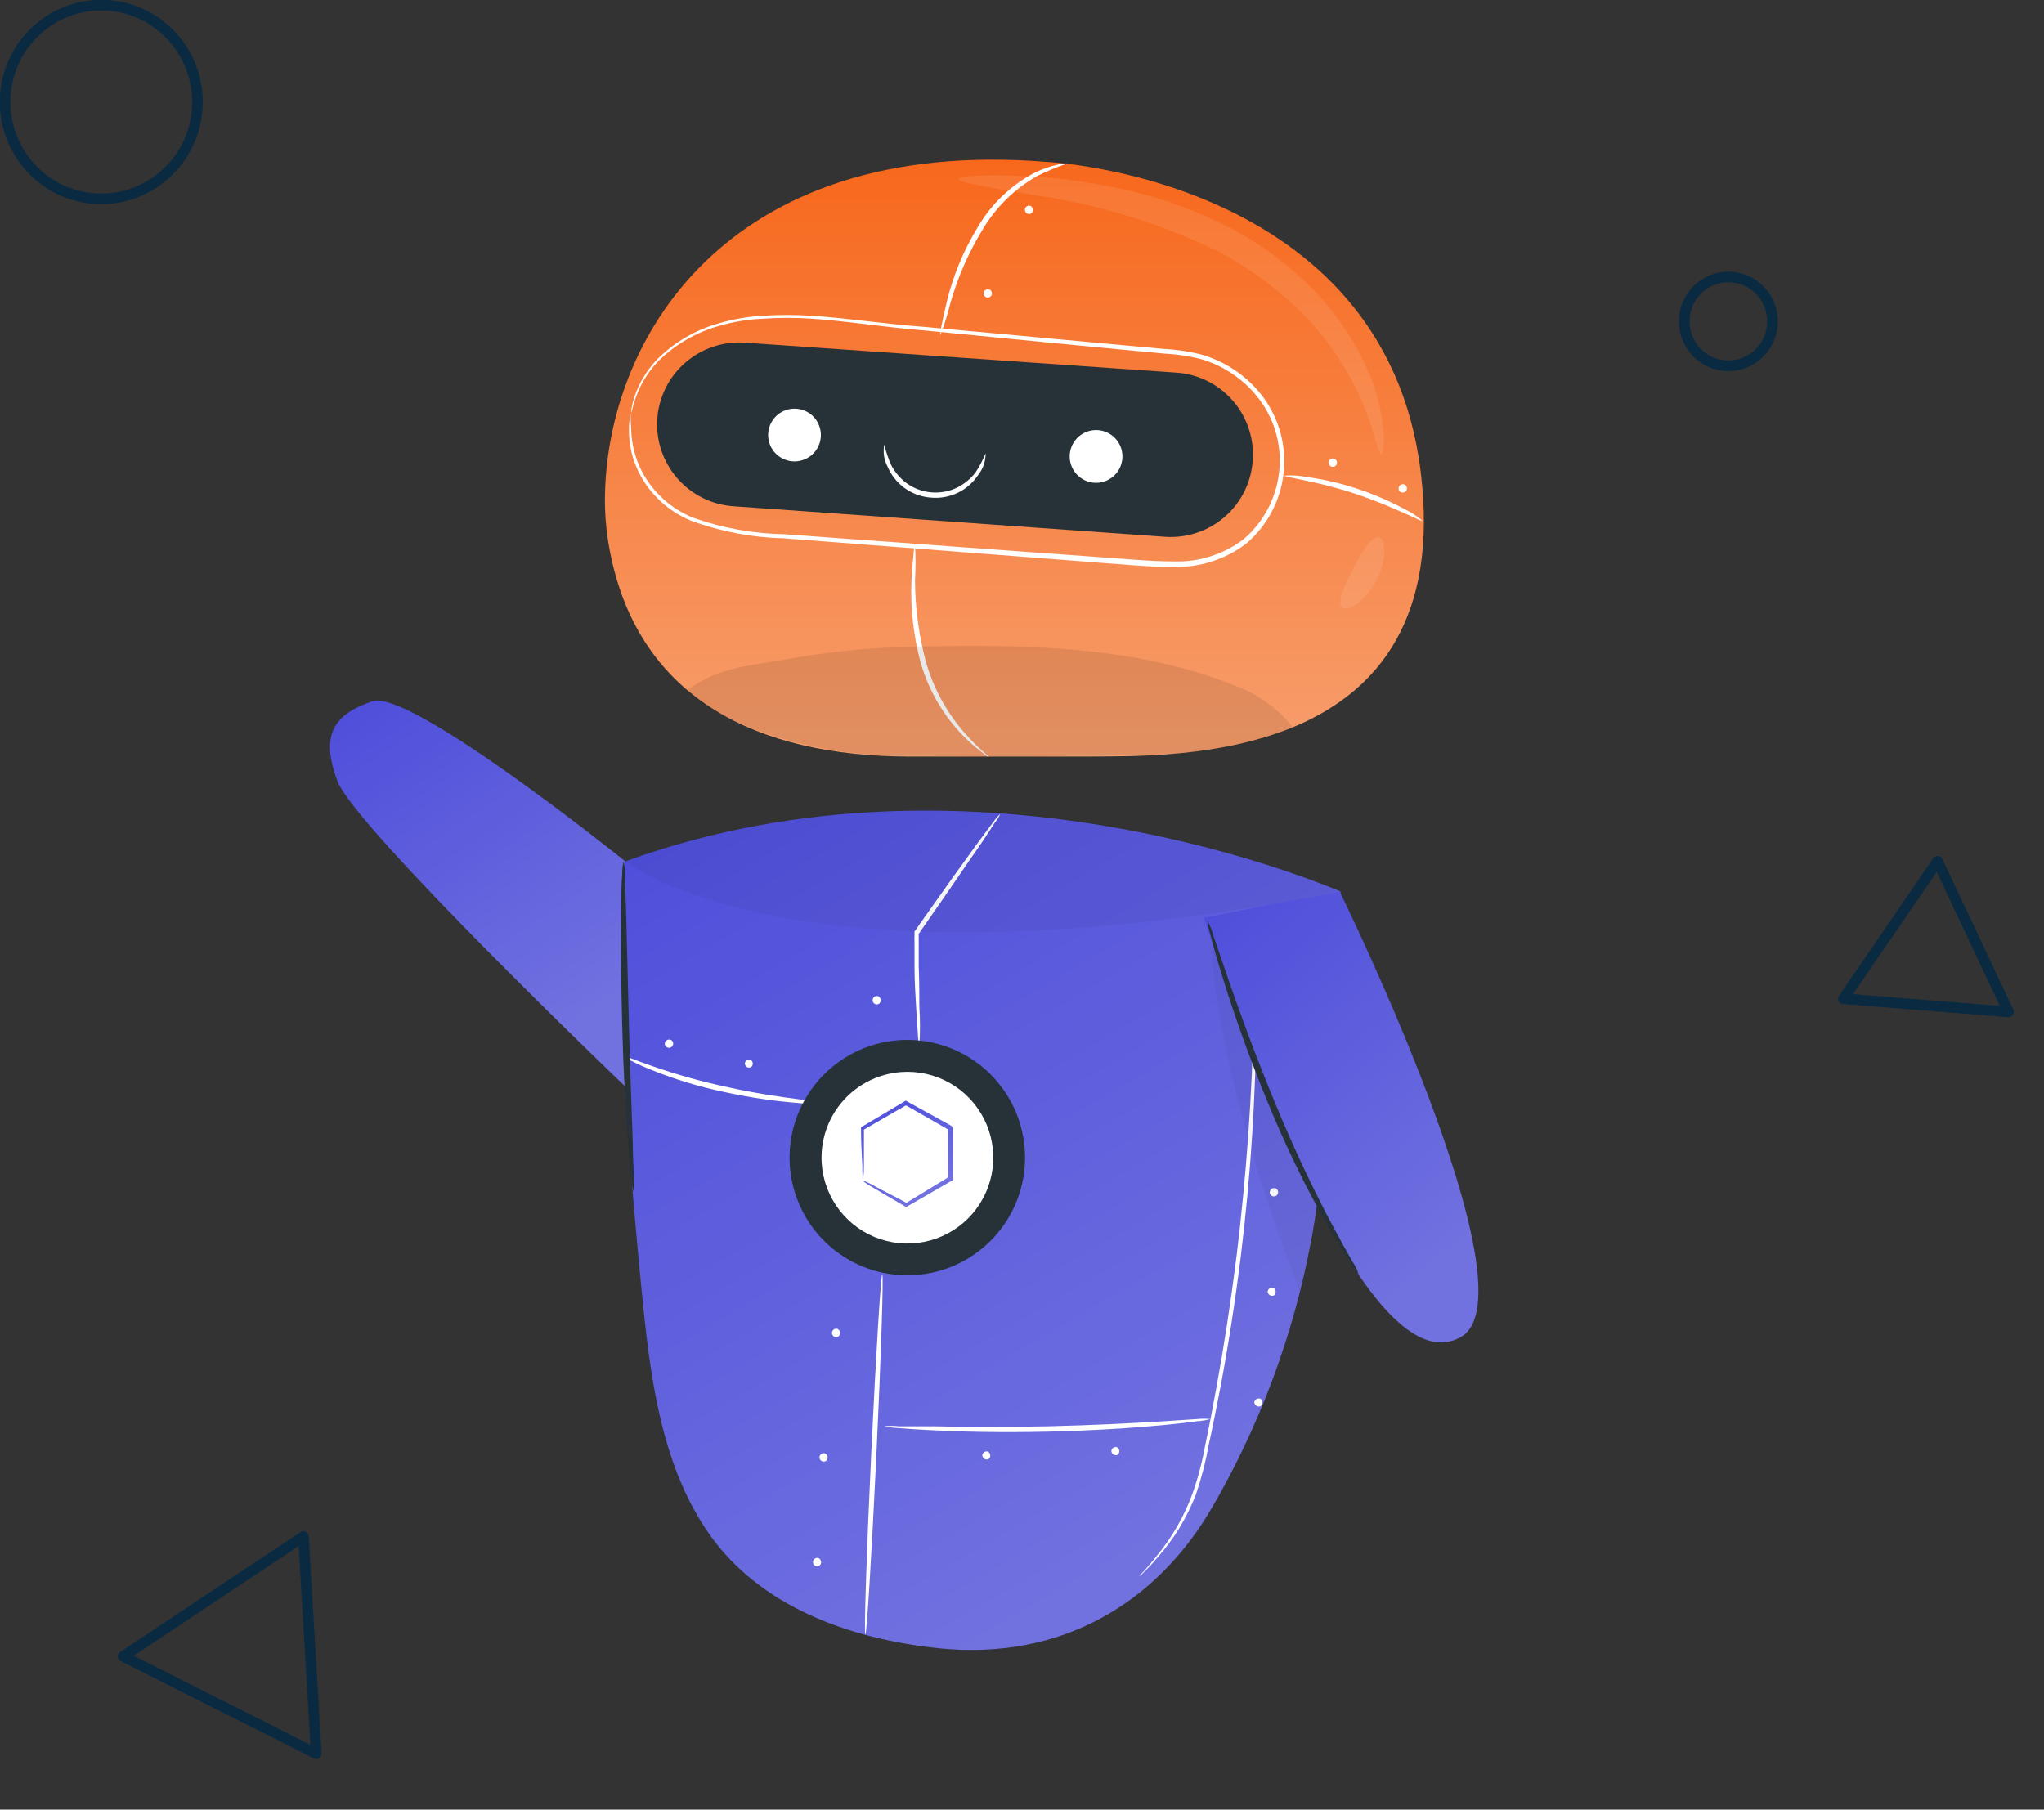 <svg width="192" height="170" viewBox="0 0 192 170" fill="none" xmlns="http://www.w3.org/2000/svg">
<rect x="0" y="0" width="192" height="170" fill="#333333" stroke="none"/>
<g clip-path="url(#clip0)">
<path d="M9.513 18.681C14.502 18.681 18.546 14.607 18.546 9.583C18.546 4.558 14.502 0.484 9.513 0.484C4.525 0.484 0.481 4.558 0.481 9.583C0.481 14.607 4.525 18.681 9.513 18.681Z" stroke="#0A2A42" stroke-linecap="round" stroke-linejoin="round"/>
<path d="M162.351 34.364C164.64 34.364 166.496 32.495 166.496 30.19C166.496 27.884 164.64 26.015 162.351 26.015C160.063 26.015 158.207 27.884 158.207 30.19C158.207 32.495 160.063 34.364 162.351 34.364Z" stroke="#0A2A42" stroke-linecap="round" stroke-linejoin="round"/>
<path d="M11.566 155.605L29.713 164.746L28.499 144.347L11.566 155.605Z" stroke="#0A2A42" stroke-linecap="round" stroke-linejoin="round"/>
<path d="M182.002 80.91L173.159 93.821L188.669 95.057L182.002 80.91Z" stroke="#0A2A42" stroke-width="1" stroke-linecap="round" stroke-linejoin="round"/>
<path d="M98.337 15.211C98.337 15.211 130.04 16.635 133.451 44.313C136.861 71.992 110.125 70.987 102.334 71.07C98.828 71.07 91.839 71.07 85.244 71.07C71.242 70.999 60.112 65.745 57.336 52.02C57.007 50.413 56.835 48.778 56.821 47.138C56.785 32.191 67.963 12.758 98.337 15.211Z" fill="url(#paint0_linear)"/>
<path d="M68.885 47.556L109.432 50.428C110.445 50.5 111.462 50.371 112.425 50.048C113.389 49.726 114.279 49.217 115.045 48.55C115.811 47.883 116.438 47.071 116.89 46.161C117.341 45.252 117.609 44.262 117.677 43.248C117.749 42.235 117.62 41.218 117.297 40.255C116.975 39.292 116.466 38.402 115.799 37.636C115.132 36.87 114.32 36.243 113.41 35.791C112.5 35.34 111.51 35.072 110.497 35.004L69.974 32.191C68.961 32.12 67.944 32.249 66.982 32.572C66.019 32.894 65.13 33.404 64.365 34.071C63.6 34.738 62.974 35.55 62.523 36.459C62.073 37.369 61.807 38.359 61.74 39.371C61.608 41.403 62.286 43.403 63.624 44.937C64.963 46.47 66.854 47.412 68.885 47.556Z" fill="#263238"/>
<path d="M100.504 43.225C100.572 43.709 100.782 44.163 101.108 44.528C101.434 44.893 101.861 45.154 102.335 45.277C102.809 45.4 103.308 45.379 103.771 45.218C104.233 45.058 104.637 44.764 104.933 44.373C105.228 43.983 105.401 43.514 105.43 43.025C105.459 42.537 105.342 42.05 105.095 41.628C104.848 41.206 104.481 40.866 104.041 40.652C103.601 40.437 103.107 40.358 102.622 40.425C102.299 40.469 101.987 40.576 101.706 40.741C101.424 40.906 101.178 41.124 100.981 41.385C100.784 41.645 100.641 41.941 100.559 42.257C100.477 42.573 100.458 42.902 100.504 43.225Z" fill="white"/>
<path d="M72.176 41.202C72.242 41.688 72.45 42.143 72.775 42.51C73.1 42.877 73.526 43.139 74 43.264C74.474 43.389 74.974 43.37 75.438 43.21C75.901 43.05 76.306 42.757 76.603 42.367C76.899 41.977 77.073 41.507 77.103 41.018C77.133 40.529 77.017 40.042 76.769 39.619C76.522 39.196 76.155 38.855 75.714 38.641C75.274 38.427 74.779 38.348 74.294 38.414C73.643 38.503 73.055 38.847 72.657 39.37C72.26 39.893 72.087 40.552 72.176 41.202Z" fill="white"/>
<path d="M88.332 31.474C88.708 30.506 89.02 29.515 89.266 28.506C89.941 26.114 90.936 23.824 92.222 21.697C93.462 19.556 95.245 17.781 97.392 16.551C98.319 16.092 99.274 15.692 100.252 15.355C99.969 15.34 99.686 15.373 99.414 15.45C98.662 15.619 97.932 15.872 97.236 16.204C94.964 17.383 93.078 19.19 91.803 21.41C90.488 23.567 89.519 25.917 88.93 28.374C88.703 29.308 88.547 30.073 88.44 30.6C88.368 30.886 88.331 31.179 88.332 31.474Z" fill="white"/>
<path d="M92.844 71.083C92.844 71.023 91.887 70.293 90.582 68.821C88.89 66.88 87.651 64.587 86.956 62.108C86.297 59.62 85.959 57.059 85.951 54.485C86.016 53.413 86.016 52.338 85.951 51.266C85.861 51.545 85.812 51.835 85.807 52.128C85.747 52.678 85.675 53.48 85.616 54.521C85.512 57.139 85.807 59.758 86.489 62.287C87.226 64.819 88.565 67.135 90.391 69.036C90.943 69.608 91.54 70.136 92.174 70.616C92.557 70.951 92.82 71.118 92.844 71.083Z" fill="white"/>
<g opacity="0.3">
<path opacity="0.3" d="M64.564 64.8C67.867 62.515 70.381 62.598 74.569 61.809C78.773 61.099 83.028 60.735 87.291 60.72C97.117 60.504 107.265 60.899 115.727 64.309C117.977 65.065 119.96 66.458 121.435 68.318C121.435 68.318 117.366 70.532 109.001 70.867C101.006 71.178 84.263 70.999 84.263 70.999C79.499 70.95 74.783 70.038 70.345 68.306C65.043 66.057 64.564 64.8 64.564 64.8Z" fill="black"/>
</g>
<path d="M59.239 38.869C59.128 39.352 59.076 39.846 59.083 40.341C59.065 41.766 59.393 43.175 60.041 44.445C61.084 46.47 62.815 48.057 64.923 48.921C67.713 49.944 70.653 50.502 73.624 50.572L96.59 52.343L103.22 52.858C105.482 53.001 107.792 53.276 110.173 53.252C112.65 53.34 115.08 52.57 117.055 51.075C119.006 49.416 120.26 47.082 120.564 44.539C120.868 41.996 120.2 39.433 118.695 37.361C117.217 35.363 115.109 33.922 112.711 33.269C111.56 32.992 110.386 32.824 109.204 32.766L105.781 32.455L99.151 31.845L86.956 30.72C83.102 30.445 79.56 29.87 76.269 29.667C74.707 29.565 73.139 29.565 71.577 29.667C70.178 29.75 68.792 29.995 67.448 30.397C65.277 31.018 63.299 32.184 61.704 33.783C60.731 34.805 59.999 36.032 59.562 37.373C59.45 37.721 59.366 38.077 59.31 38.438C59.3 38.562 59.3 38.686 59.31 38.809C59.31 38.809 59.394 38.306 59.705 37.397C60.164 36.072 60.912 34.866 61.895 33.867C63.482 32.322 65.433 31.203 67.568 30.612C68.897 30.225 70.267 30 71.649 29.942C73.199 29.834 74.755 29.834 76.305 29.942C79.56 30.157 83.114 30.756 86.956 31.055L99.211 32.251L105.841 32.886L109.264 33.209C110.418 33.262 111.564 33.426 112.687 33.699C114.969 34.331 116.972 35.714 118.371 37.624C119.808 39.59 120.441 42.029 120.143 44.445C119.85 46.859 118.663 49.075 116.816 50.656C114.928 52.089 112.602 52.824 110.233 52.738C107.912 52.738 105.59 52.487 103.328 52.343L96.686 51.864L73.72 50.189C70.782 50.14 67.872 49.615 65.103 48.633C63.052 47.802 61.358 46.278 60.316 44.326C59.669 43.082 59.316 41.706 59.286 40.305C59.247 39.827 59.231 39.348 59.239 38.869Z" fill="white"/>
<path d="M133.631 48.944C133.127 48.491 132.558 48.116 131.943 47.832C130.512 47.057 129.014 46.412 127.467 45.905C125.91 45.388 124.307 45.019 122.68 44.804C122.015 44.667 121.334 44.627 120.658 44.684C120.658 44.84 123.697 45.187 127.264 46.372C130.83 47.556 133.631 49.076 133.631 48.944Z" fill="white"/>
<path d="M96.854 19.363C96.793 19.331 96.726 19.314 96.657 19.316C96.589 19.317 96.522 19.336 96.463 19.371C96.404 19.406 96.356 19.456 96.322 19.515C96.288 19.575 96.27 19.642 96.27 19.71C96.27 19.779 96.288 19.846 96.322 19.906C96.356 19.965 96.404 20.015 96.463 20.05C96.522 20.085 96.589 20.104 96.657 20.105C96.726 20.107 96.793 20.09 96.854 20.058C96.908 20.02 96.952 19.97 96.983 19.912C97.014 19.853 97.03 19.788 97.03 19.722C97.03 19.657 97.014 19.591 96.983 19.533C96.952 19.475 96.908 19.425 96.854 19.387" fill="white"/>
<path d="M92.94 27.202C92.879 27.179 92.814 27.171 92.749 27.178C92.684 27.186 92.623 27.209 92.569 27.245C92.515 27.281 92.47 27.33 92.439 27.387C92.408 27.444 92.391 27.508 92.389 27.573C92.392 27.642 92.412 27.709 92.448 27.767C92.485 27.826 92.536 27.874 92.597 27.907C92.658 27.939 92.726 27.956 92.795 27.954C92.864 27.952 92.931 27.932 92.99 27.896C93.049 27.86 93.097 27.809 93.13 27.748C93.163 27.688 93.18 27.619 93.179 27.55C93.177 27.481 93.158 27.414 93.122 27.355C93.087 27.296 93.036 27.247 92.976 27.214" fill="white"/>
<path d="M125.348 43.093C125.287 43.07 125.22 43.062 125.155 43.07C125.089 43.078 125.027 43.102 124.972 43.14C124.918 43.177 124.874 43.228 124.844 43.286C124.813 43.345 124.798 43.41 124.798 43.476C124.8 43.545 124.821 43.612 124.857 43.671C124.894 43.729 124.945 43.777 125.006 43.81C125.066 43.843 125.135 43.859 125.204 43.857C125.273 43.855 125.34 43.835 125.399 43.799C125.458 43.763 125.506 43.712 125.539 43.651C125.572 43.591 125.589 43.523 125.588 43.454C125.586 43.385 125.567 43.317 125.531 43.258C125.495 43.199 125.445 43.15 125.384 43.117" fill="white"/>
<path d="M131.931 45.522C131.87 45.497 131.803 45.487 131.737 45.493C131.671 45.499 131.607 45.522 131.551 45.558C131.496 45.595 131.45 45.645 131.418 45.703C131.387 45.761 131.369 45.827 131.369 45.893C131.371 45.962 131.392 46.029 131.428 46.088C131.464 46.146 131.516 46.194 131.576 46.227C131.637 46.26 131.705 46.276 131.774 46.274C131.843 46.272 131.911 46.252 131.97 46.216C132.028 46.18 132.077 46.129 132.11 46.069C132.143 46.008 132.16 45.94 132.158 45.871C132.157 45.802 132.137 45.734 132.102 45.675C132.066 45.616 132.015 45.568 131.955 45.534" fill="white"/>
<g opacity="0.3">
<path opacity="0.3" d="M90.056 16.826C90.056 17.186 92.916 17.592 97.499 18.382C103.418 19.259 109.166 21.043 114.542 23.671C117.402 25.194 120.019 27.134 122.309 29.427C124.171 31.303 125.751 33.44 127 35.769C129.118 39.79 129.394 42.734 129.765 42.686C129.908 42.686 130.04 41.932 129.956 40.58C129.799 38.667 129.335 36.792 128.58 35.028C127.457 32.387 125.891 29.959 123.948 27.848C121.579 25.27 118.786 23.116 115.691 21.481C112.621 19.877 109.36 18.67 105.985 17.892C103.268 17.264 100.507 16.844 97.727 16.635C93 16.3 90.079 16.503 90.056 16.826Z" fill="white"/>
</g>
<g opacity="0.3">
<path opacity="0.3" d="M126.066 57.058C126.545 57.525 128.233 56.544 129.286 54.521C130.339 52.499 130.171 50.572 129.513 50.453C128.855 50.333 127.981 51.709 127.12 53.384C126.258 55.06 125.576 56.579 126.066 57.058Z" fill="white"/>
</g>
<path d="M83.066 41.765C82.925 42.474 83.035 43.21 83.378 43.847C83.722 44.654 84.281 45.351 84.994 45.861C85.708 46.372 86.548 46.677 87.423 46.743C88.297 46.828 89.179 46.672 89.971 46.29C90.762 45.908 91.433 45.315 91.911 44.577C92.355 44.011 92.591 43.31 92.581 42.59C92.323 43.217 92.007 43.818 91.635 44.385C91.191 44.954 90.632 45.422 89.996 45.761C89.216 46.156 88.341 46.326 87.471 46.252C86.602 46.174 85.773 45.855 85.077 45.331C84.51 44.888 84.045 44.329 83.713 43.691C83.432 43.073 83.216 42.427 83.066 41.765Z" fill="white"/>
<path d="M58.736 80.919C56.893 81.589 58.999 108.849 60.423 122.742C61.189 130.185 62.314 137.915 66.587 144.066C71.374 150.911 79.751 153.95 88.129 154.836C99.677 156.032 108.725 150.6 113.967 141.421C119.07 132.575 122.403 122.821 123.781 112.702C125.241 101.238 126.174 93.771 125.911 83.743C125.863 83.791 92.269 68.713 58.736 80.919Z" fill="url(#paint1_linear)"/>
<path d="M104.967 135.977C104.908 135.95 104.843 135.937 104.778 135.94C104.713 135.944 104.65 135.962 104.593 135.995C104.537 136.028 104.489 136.074 104.454 136.129C104.42 136.184 104.399 136.247 104.393 136.312C104.398 136.378 104.418 136.441 104.452 136.498C104.486 136.555 104.533 136.602 104.589 136.637C104.645 136.672 104.708 136.694 104.774 136.699C104.84 136.705 104.906 136.695 104.967 136.671C105.022 136.632 105.066 136.581 105.097 136.521C105.127 136.462 105.143 136.396 105.143 136.33C105.143 136.263 105.127 136.197 105.097 136.138C105.066 136.078 105.022 136.027 104.967 135.989" fill="white"/>
<path d="M92.844 136.383C92.785 136.356 92.72 136.344 92.655 136.347C92.59 136.35 92.526 136.369 92.47 136.402C92.413 136.435 92.366 136.481 92.331 136.536C92.296 136.591 92.275 136.653 92.269 136.718C92.274 136.784 92.294 136.848 92.328 136.905C92.362 136.961 92.409 137.009 92.465 137.044C92.521 137.079 92.585 137.1 92.651 137.106C92.716 137.112 92.783 137.102 92.844 137.077C92.898 137.039 92.942 136.988 92.973 136.928C93.004 136.869 93.02 136.803 93.02 136.736C93.02 136.67 93.004 136.604 92.973 136.545C92.942 136.485 92.898 136.434 92.844 136.395" fill="white"/>
<path d="M78.734 124.872C78.674 124.839 78.606 124.823 78.538 124.824C78.469 124.825 78.402 124.844 78.343 124.879C78.285 124.914 78.236 124.964 78.202 125.024C78.168 125.083 78.15 125.15 78.15 125.219C78.15 125.287 78.168 125.355 78.202 125.414C78.236 125.474 78.285 125.523 78.343 125.558C78.402 125.593 78.469 125.612 78.538 125.614C78.606 125.615 78.674 125.599 78.734 125.566C78.788 125.527 78.832 125.476 78.863 125.417C78.894 125.357 78.91 125.292 78.91 125.225C78.91 125.158 78.894 125.092 78.863 125.033C78.832 124.974 78.788 124.923 78.734 124.884" fill="white"/>
<path d="M82.552 93.615C82.492 93.583 82.424 93.566 82.356 93.568C82.287 93.569 82.22 93.588 82.162 93.623C82.103 93.658 82.054 93.708 82.02 93.767C81.986 93.827 81.969 93.894 81.969 93.962C81.969 94.031 81.986 94.098 82.02 94.158C82.054 94.217 82.103 94.267 82.162 94.302C82.22 94.337 82.287 94.356 82.356 94.357C82.424 94.359 82.492 94.342 82.552 94.309C82.606 94.271 82.651 94.219 82.681 94.16C82.712 94.101 82.728 94.035 82.728 93.968C82.728 93.902 82.712 93.836 82.681 93.776C82.651 93.717 82.606 93.666 82.552 93.627" fill="white"/>
<path d="M70.536 99.563C70.476 99.538 70.41 99.528 70.345 99.533C70.281 99.538 70.218 99.558 70.162 99.592C70.106 99.626 70.059 99.672 70.024 99.727C69.989 99.782 69.968 99.845 69.962 99.91C69.965 99.976 69.985 100.04 70.019 100.096C70.053 100.153 70.101 100.2 70.157 100.234C70.214 100.269 70.278 100.289 70.344 100.292C70.41 100.296 70.476 100.284 70.536 100.257C70.59 100.219 70.635 100.169 70.665 100.111C70.696 100.053 70.712 99.988 70.712 99.922C70.712 99.856 70.696 99.791 70.665 99.732C70.635 99.674 70.59 99.624 70.536 99.587" fill="white"/>
<path d="M118.407 131.405C118.347 131.379 118.282 131.366 118.216 131.37C118.15 131.373 118.086 131.392 118.029 131.424C117.972 131.457 117.924 131.503 117.887 131.557C117.851 131.612 117.828 131.675 117.821 131.74C117.827 131.807 117.849 131.871 117.885 131.927C117.92 131.984 117.968 132.031 118.025 132.066C118.082 132.101 118.146 132.122 118.212 132.128C118.278 132.133 118.345 132.124 118.407 132.099C118.462 132.061 118.506 132.009 118.537 131.95C118.567 131.891 118.583 131.825 118.583 131.758C118.583 131.692 118.567 131.626 118.537 131.567C118.506 131.507 118.462 131.456 118.407 131.417" fill="white"/>
<path d="M119.652 121.006C119.593 120.979 119.528 120.967 119.463 120.97C119.398 120.973 119.334 120.992 119.278 121.025C119.222 121.058 119.174 121.104 119.139 121.159C119.104 121.214 119.083 121.277 119.078 121.342C119.082 121.407 119.102 121.471 119.136 121.528C119.171 121.584 119.218 121.632 119.274 121.667C119.33 121.702 119.393 121.723 119.459 121.729C119.525 121.735 119.591 121.725 119.652 121.7C119.706 121.662 119.751 121.611 119.781 121.551C119.812 121.492 119.828 121.426 119.828 121.36C119.828 121.293 119.812 121.227 119.781 121.168C119.751 121.108 119.706 121.057 119.652 121.018" fill="white"/>
<path d="M119.855 111.649C119.795 111.622 119.728 111.61 119.662 111.614C119.595 111.618 119.53 111.638 119.473 111.671C119.416 111.705 119.367 111.752 119.332 111.809C119.296 111.865 119.275 111.929 119.269 111.996C119.268 112.064 119.284 112.132 119.317 112.193C119.35 112.253 119.398 112.304 119.457 112.34C119.515 112.376 119.582 112.396 119.651 112.398C119.72 112.4 119.788 112.385 119.849 112.353C119.909 112.32 119.961 112.273 119.998 112.215C120.034 112.157 120.055 112.09 120.058 112.021C120.062 111.953 120.047 111.884 120.015 111.823C119.984 111.762 119.937 111.71 119.879 111.673" fill="white"/>
<path d="M120.011 101.717C119.95 101.69 119.883 101.678 119.817 101.682C119.75 101.686 119.686 101.705 119.629 101.739C119.571 101.773 119.523 101.82 119.487 101.877C119.452 101.933 119.43 101.997 119.425 102.064C119.423 102.132 119.44 102.2 119.473 102.261C119.506 102.321 119.554 102.372 119.612 102.408C119.671 102.444 119.738 102.464 119.807 102.466C119.875 102.468 119.943 102.453 120.004 102.42C120.065 102.388 120.116 102.341 120.153 102.283C120.19 102.225 120.211 102.158 120.214 102.089C120.217 102.021 120.202 101.952 120.171 101.891C120.139 101.83 120.093 101.778 120.035 101.74" fill="white"/>
<path d="M63.02 97.696C62.961 97.669 62.896 97.656 62.831 97.659C62.766 97.663 62.703 97.681 62.646 97.714C62.59 97.747 62.542 97.793 62.507 97.848C62.473 97.903 62.452 97.966 62.446 98.031C62.444 98.1 62.461 98.167 62.494 98.228C62.527 98.288 62.575 98.339 62.634 98.375C62.692 98.411 62.759 98.431 62.828 98.433C62.897 98.436 62.965 98.42 63.026 98.388C63.086 98.356 63.138 98.308 63.174 98.25C63.211 98.192 63.232 98.125 63.235 98.056C63.238 97.988 63.223 97.919 63.192 97.858C63.161 97.797 63.114 97.745 63.056 97.708" fill="white"/>
<path d="M77.561 136.563C77.501 136.53 77.433 136.514 77.365 136.515C77.296 136.516 77.23 136.535 77.171 136.57C77.112 136.605 77.063 136.655 77.029 136.715C76.996 136.774 76.978 136.841 76.978 136.91C76.978 136.978 76.996 137.045 77.029 137.105C77.063 137.164 77.112 137.214 77.171 137.249C77.23 137.284 77.296 137.303 77.365 137.305C77.433 137.306 77.501 137.289 77.561 137.257C77.618 137.218 77.664 137.167 77.697 137.106C77.729 137.046 77.745 136.978 77.745 136.91C77.745 136.841 77.729 136.774 77.697 136.713C77.664 136.653 77.618 136.601 77.561 136.563Z" fill="white"/>
<path d="M76.951 146.399C76.891 146.367 76.823 146.35 76.755 146.352C76.686 146.353 76.619 146.372 76.561 146.407C76.502 146.442 76.453 146.492 76.419 146.551C76.385 146.611 76.368 146.678 76.368 146.746C76.368 146.815 76.385 146.882 76.419 146.942C76.453 147.001 76.502 147.051 76.561 147.086C76.619 147.121 76.686 147.14 76.755 147.141C76.823 147.143 76.891 147.126 76.951 147.093C77.005 147.055 77.05 147.003 77.08 146.944C77.111 146.885 77.127 146.819 77.127 146.752C77.127 146.686 77.111 146.62 77.08 146.561C77.05 146.501 77.005 146.45 76.951 146.411" fill="white"/>
<path d="M106.99 148.11C107.167 147.978 107.331 147.83 107.481 147.668C107.78 147.368 108.223 146.914 108.749 146.291C110.292 144.553 111.508 142.55 112.34 140.38C112.854 138.872 113.254 137.328 113.536 135.761C113.907 134.086 114.254 132.291 114.625 130.4C115.343 126.619 116.002 122.43 116.552 118.027C117.481 110.483 117.973 102.891 118.024 95.29C118.024 92.383 118.024 90.025 117.929 88.398C117.929 87.62 117.929 86.998 117.845 86.519C117.844 86.302 117.82 86.085 117.773 85.873C117.758 86.088 117.758 86.304 117.773 86.519V88.434C117.773 90.061 117.773 92.419 117.773 95.326C117.614 102.9 117.075 110.46 116.157 117.979C115.607 122.371 114.961 126.547 114.266 130.328C113.919 132.219 113.584 134.014 113.225 135.689C112.95 137.247 112.55 138.779 112.028 140.272C111.247 142.423 110.101 144.422 108.641 146.184C108.139 146.818 107.72 147.285 107.445 147.608C107.276 147.759 107.123 147.927 106.99 148.11Z" fill="white"/>
<path d="M82.875 119.714C82.743 119.714 82.276 127.277 81.834 136.623C81.391 145.969 81.152 153.555 81.283 153.555C81.415 153.555 81.882 145.993 82.324 136.647C82.767 127.301 83.007 119.714 82.875 119.714Z" fill="white"/>
<path d="M93.957 76.467C93.718 76.677 93.508 76.919 93.335 77.185C92.964 77.676 92.425 78.382 91.779 79.267C90.486 81.038 88.715 83.504 86.8 86.232L86.082 87.249L85.998 87.381C85.948 87.419 85.914 87.474 85.903 87.536C85.897 87.608 85.897 87.68 85.903 87.752V87.907C85.891 88.111 85.891 88.314 85.903 88.517C85.903 89.319 85.903 90.085 85.903 90.803C85.903 92.263 85.998 93.567 86.058 94.656C86.118 95.745 86.178 96.643 86.226 97.253C86.231 97.572 86.275 97.89 86.357 98.198C86.439 97.003 86.439 95.804 86.357 94.608C86.357 93.472 86.357 92.215 86.298 90.767C86.298 90.037 86.298 89.283 86.298 88.505C86.298 88.314 86.298 88.111 86.298 87.931V87.787C86.303 87.764 86.303 87.739 86.298 87.716C86.298 87.716 86.417 87.584 86.453 87.5L87.159 86.483C89.086 83.743 90.75 81.254 92.03 79.435C92.641 78.525 93.131 77.784 93.454 77.269C93.661 77.028 93.83 76.758 93.957 76.467Z" fill="white"/>
<path d="M83.067 133.99C83.461 134.074 83.861 134.127 84.263 134.146C85.029 134.217 86.154 134.289 87.543 134.361C90.307 134.505 94.149 134.588 98.385 134.493C102.622 134.397 106.452 134.146 109.216 133.882C110.592 133.751 111.717 133.619 112.483 133.511C112.888 133.484 113.289 133.416 113.68 133.308C113.282 133.267 112.881 133.267 112.483 133.308L109.216 133.523C106.452 133.691 102.622 133.894 98.445 133.99C94.268 134.086 90.391 134.05 87.674 133.99H84.383C83.946 133.937 83.504 133.937 83.067 133.99Z" fill="white"/>
<path d="M58.569 99.204C58.569 99.204 58.796 99.383 59.239 99.623C59.881 99.957 60.54 100.256 61.214 100.52C63.426 101.41 65.713 102.103 68.047 102.59C70.378 103.101 72.741 103.448 75.12 103.631C76.101 103.749 77.091 103.769 78.076 103.691C77.112 103.497 76.137 103.361 75.156 103.284C73.349 103.057 70.86 102.698 68.155 102.088C65.843 101.592 63.565 100.952 61.333 100.173C59.634 99.599 58.605 99.132 58.569 99.204Z" fill="white"/>
<path d="M74.199 109.567C74.36 111.747 75.165 113.83 76.51 115.553C77.855 117.276 79.681 118.561 81.757 119.247C83.833 119.933 86.065 119.988 88.172 119.406C90.279 118.824 92.167 117.63 93.596 115.975C95.024 114.321 95.931 112.28 96.2 110.111C96.47 107.942 96.09 105.742 95.109 103.788C94.129 101.834 92.591 100.215 90.69 99.135C88.79 98.055 86.612 97.563 84.431 97.72C82.981 97.825 81.565 98.214 80.266 98.867C78.966 99.519 77.808 100.421 76.857 101.521C75.907 102.622 75.183 103.899 74.727 105.279C74.27 106.66 74.091 108.117 74.199 109.567Z" fill="#263238"/>
<path d="M77.19 109.339C77.306 110.93 77.891 112.452 78.871 113.71C79.851 114.969 81.183 115.909 82.697 116.411C84.212 116.913 85.841 116.954 87.379 116.53C88.918 116.106 90.295 115.236 91.339 114.028C92.382 112.821 93.043 111.332 93.24 109.749C93.437 108.165 93.159 106.559 92.443 105.134C91.726 103.708 90.603 102.527 89.215 101.74C87.828 100.953 86.237 100.595 84.646 100.711C82.513 100.868 80.53 101.864 79.132 103.482C77.734 105.1 77.035 107.207 77.19 109.339Z" fill="white"/>
<path d="M81.08 110.811C81.131 110.37 81.155 109.926 81.152 109.483C81.152 108.645 81.152 107.46 81.152 106L81.068 106.168L85.209 103.775H84.981L89.17 106.168C89.278 106.359 89.015 105.917 89.039 105.965V107.161V108.358C89.039 109.156 89.039 109.953 89.039 110.751L89.158 110.548L85.053 113.049H85.245C83.964 112.355 82.911 111.852 82.169 111.433C81.789 111.209 81.388 111.02 80.972 110.871C81.295 111.137 81.644 111.369 82.013 111.565C82.72 111.996 83.773 112.606 85.077 113.372H85.161L85.257 113.312L89.41 110.919L89.517 110.859V110.715C89.517 109.973 89.517 109.195 89.517 108.394C89.517 107.987 89.517 107.58 89.517 107.197V106C89.517 106 89.29 105.606 89.398 105.785L85.197 103.464L85.077 103.392L84.97 103.464L80.972 105.845L80.877 105.905V106.012C80.877 107.52 80.972 108.729 81.008 109.602C80.991 110.007 81.015 110.412 81.08 110.811Z" fill="url(#paint2_linear)"/>
<g opacity="0.2">
<path opacity="0.2" d="M125.863 83.791C125.863 83.791 92.234 68.498 58.736 80.919C58.736 80.919 74.402 93.747 125.863 83.791Z" fill="black"/>
</g>
<path d="M58.736 80.919C58.736 80.919 38.522 64.657 34.968 65.877C31.413 67.098 30.049 68.965 31.689 73.356C33.328 77.748 58.736 102.076 58.736 102.076V80.919Z" fill="url(#paint3_linear)"/>
<path d="M59.526 111.996C59.399 111.609 59.326 111.206 59.31 110.799C59.214 110.021 59.107 108.885 58.999 107.473C58.772 104.661 58.568 100.771 58.448 96.475C58.329 92.18 58.329 88.278 58.365 85.466C58.365 84.054 58.365 82.918 58.448 82.128C58.434 81.725 58.479 81.322 58.58 80.931C58.666 81.324 58.706 81.725 58.7 82.128C58.7 83.049 58.76 84.162 58.807 85.454C58.879 88.434 58.975 92.239 59.083 96.451C59.191 100.664 59.346 104.481 59.442 107.449C59.442 108.741 59.526 109.842 59.561 110.775C59.602 111.182 59.59 111.592 59.526 111.996Z" fill="#263238"/>
<g opacity="0.2">
<path opacity="0.2" d="M113.74 89.343C114.745 99.886 118.276 111.469 122.117 121.353C122.8 118.326 123.314 115.37 123.757 112.75C123.326 109.734 121.363 105.654 120.167 102.865C118.156 98.366 116.161 93.863 114.183 89.355" fill="black"/>
</g>
<path d="M125.863 83.791C125.863 83.791 144.401 121.545 137.22 125.601C127.096 131.357 113.093 86.22 113.093 86.22L119.652 84.916L125.863 83.791Z" fill="url(#paint4_linear)"/>
<path d="M127.647 119.714C127.315 119.349 127.026 118.948 126.785 118.518C126.27 117.764 125.588 116.639 124.738 115.215C122.632 111.495 120.761 107.646 119.138 103.691C117.223 99.06 115.751 94.776 114.793 91.641C114.303 90.073 113.944 88.793 113.728 87.907C113.581 87.452 113.481 86.983 113.429 86.507C113.657 86.927 113.834 87.373 113.956 87.836C114.291 88.829 114.709 90.049 115.212 91.509C116.265 94.597 117.809 98.845 119.712 103.476C121.615 108.107 123.578 112.151 125.121 115.035C125.887 116.471 126.534 117.632 126.988 118.422C127.256 118.826 127.477 119.26 127.647 119.714Z" fill="#263238"/>
</g>
<defs>
<linearGradient id="paint0_linear" x1="95.285" y1="15" x2="95.285" y2="71.07" gradientUnits="userSpaceOnUse">
<stop stop-color="#F7681C"/>
<stop offset="1" stop-color="#F79E6D"/>
</linearGradient>
<linearGradient id="paint1_linear" x1="58.015" y1="76.149" x2="100.802" y2="149.883" gradientUnits="userSpaceOnUse">
<stop stop-color="#4D4DDB"/>
<stop offset="1" stop-color="#7171E0"/>
</linearGradient>
<linearGradient id="paint2_linear" x1="80.877" y1="103.392" x2="86.279" y2="112.747" gradientUnits="userSpaceOnUse">
<stop stop-color="#4D4DDB"/>
<stop offset="1" stop-color="#7171E0"/>
</linearGradient>
<linearGradient id="paint3_linear" x1="31" y1="65.812" x2="51.761" y2="97.569" gradientUnits="userSpaceOnUse">
<stop stop-color="#4D4DDB"/>
<stop offset="1" stop-color="#7171E0"/>
</linearGradient>
<linearGradient id="paint4_linear" x1="113.093" y1="83.791" x2="139.034" y2="115.397" gradientUnits="userSpaceOnUse">
<stop stop-color="#4D4DDB"/>
<stop offset="1" stop-color="#7171E0"/>
</linearGradient>
<clipPath id="clip0">
<rect width="191.835" height="170" fill="white"/>
</clipPath>
</defs>
</svg>
